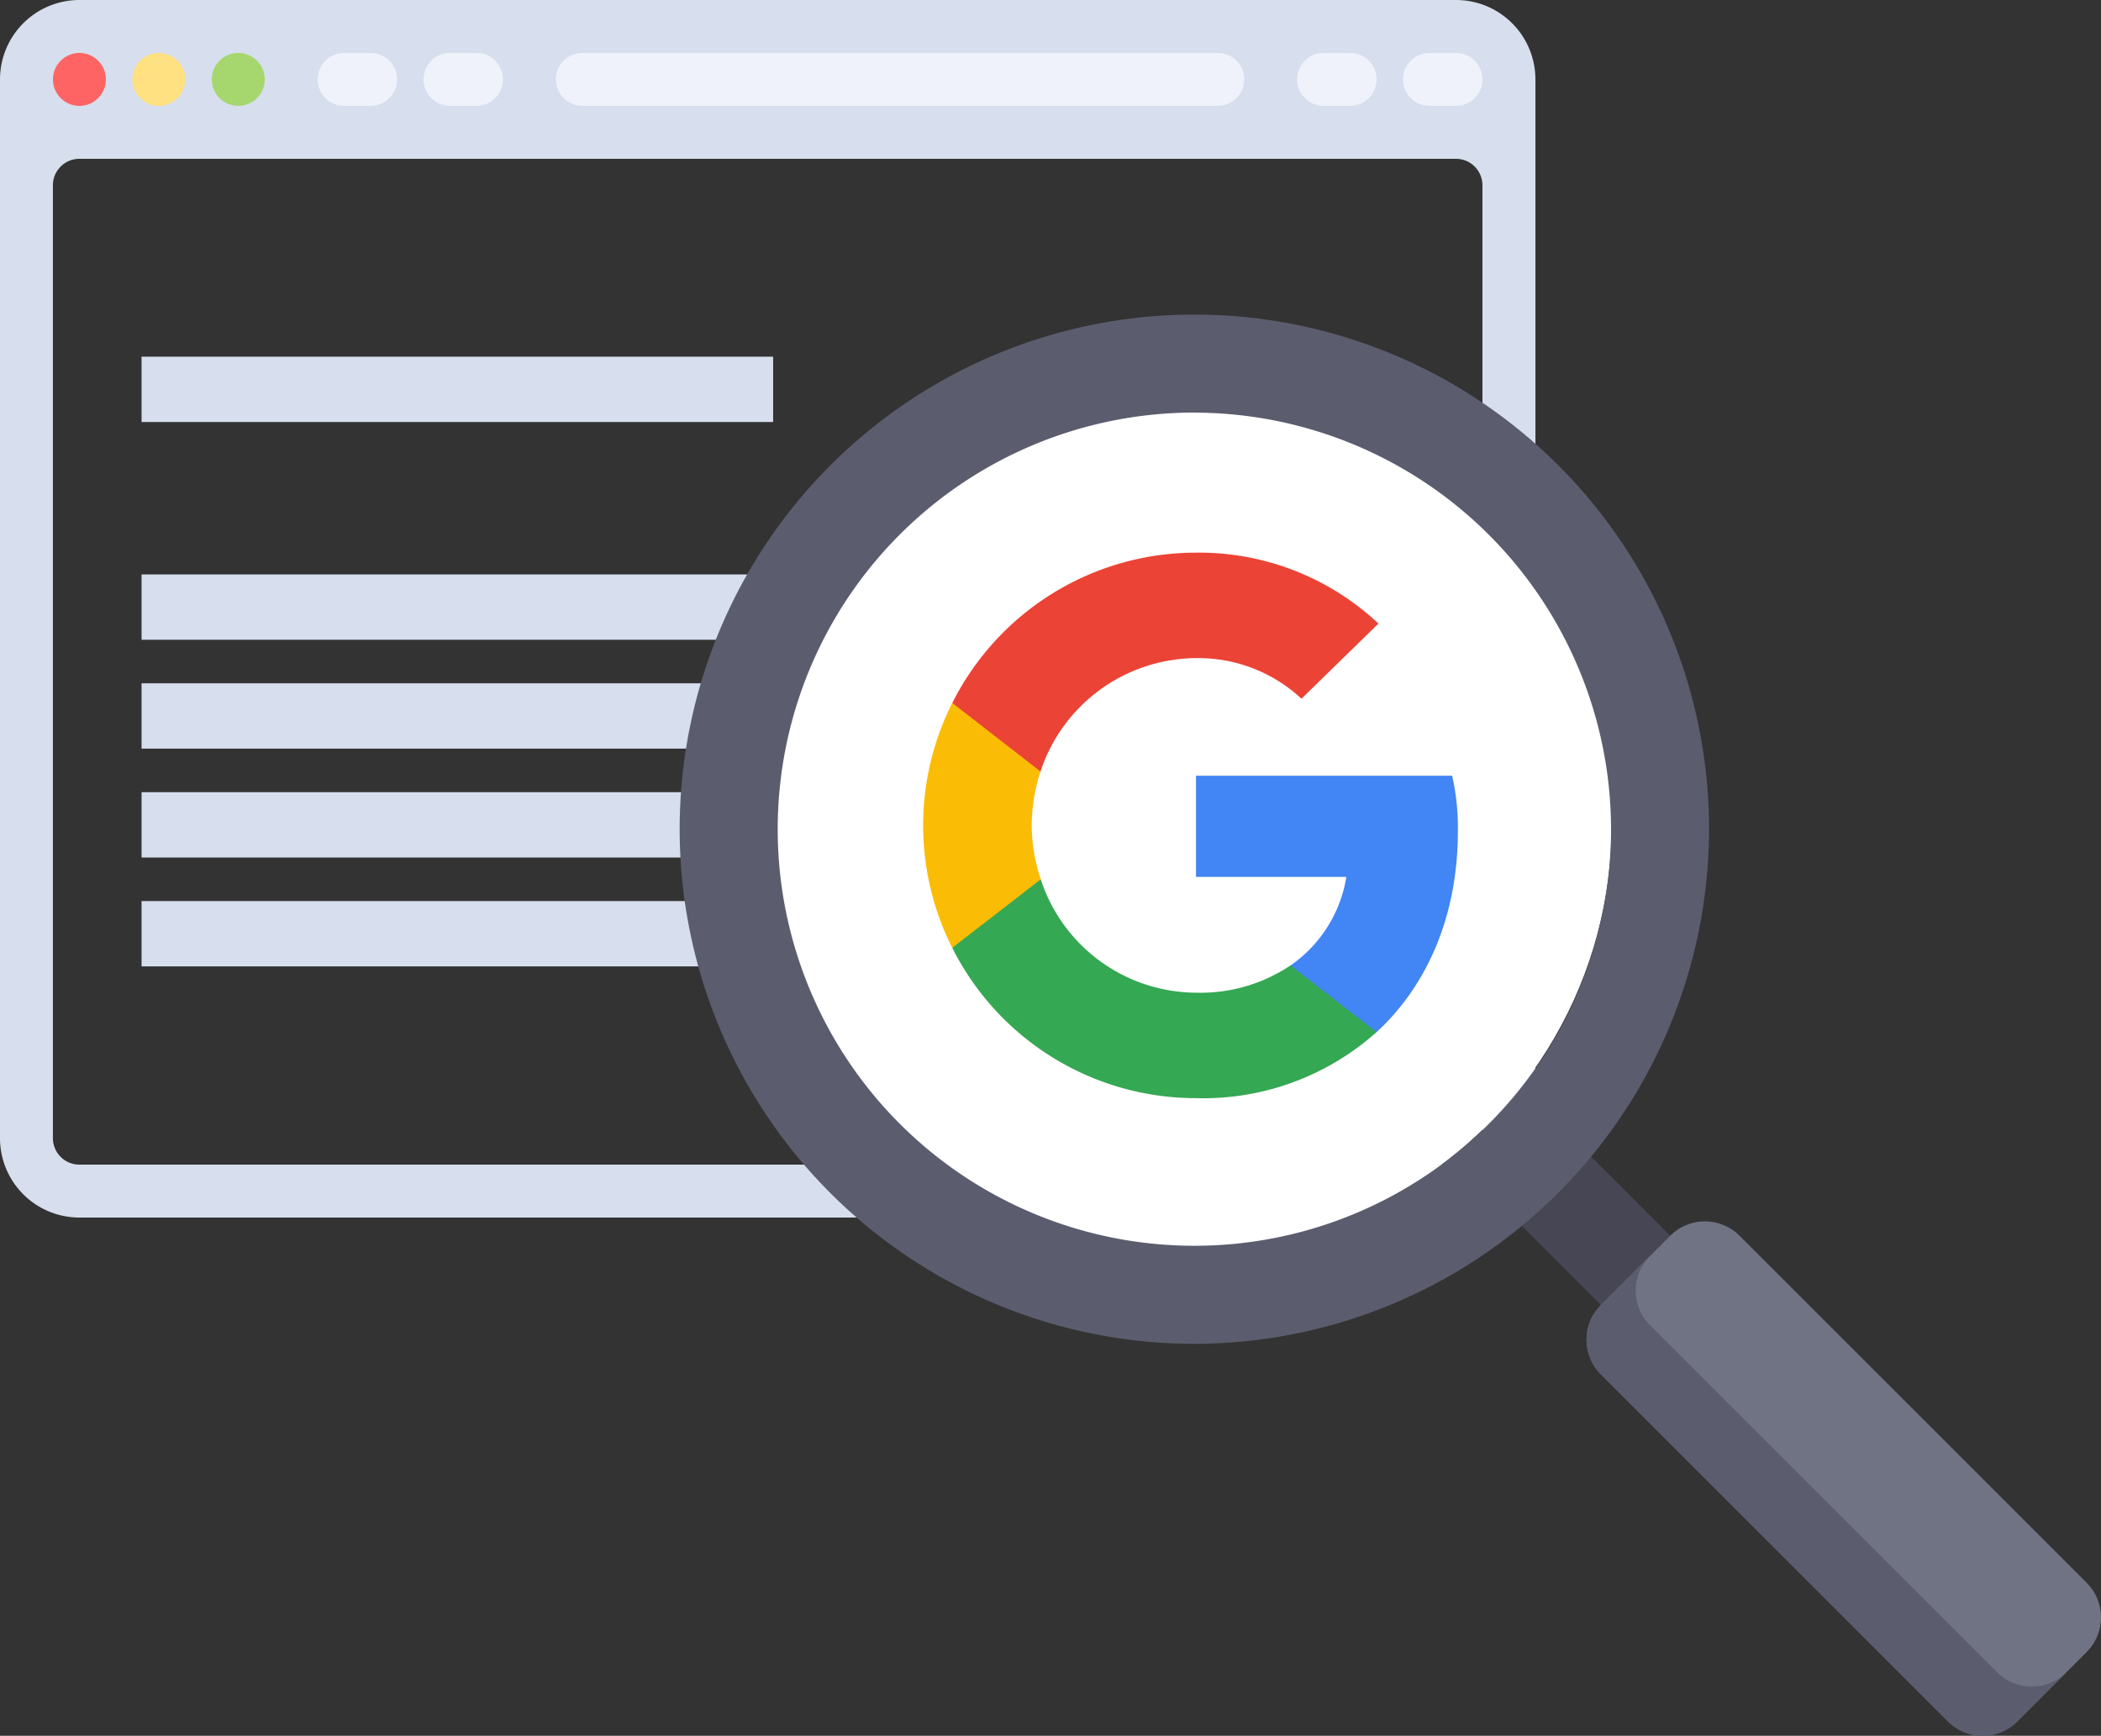 <svg height="121.426" viewBox="0 0 146.951 121.426" width="146.951" xmlns="http://www.w3.org/2000/svg"><rect x="0" y="0" width="146.951" height="121.426" fill="#333333" stroke="none"/><path d="m101.837 52.966h-96.282a5.555 5.555 0 0 0 -5.555 5.555v74.063a5.555 5.555 0 0 0 5.555 5.555h96.282a5.555 5.555 0 0 0 5.555-5.555v-74.063a5.555 5.555 0 0 0 -5.555-5.555zm1.852 79.618a1.852 1.852 0 0 1 -1.852 1.852h-96.282a1.852 1.852 0 0 1 -1.855-1.852v-66.657a1.852 1.852 0 0 1 1.852-1.852h96.282a1.852 1.852 0 0 1 1.852 1.852z" fill="#d7deed" transform="translate(0 -52.966)"/><circle cx="5.555" cy="5.555" fill="#ff6464" r="1.852"/><circle cx="11.11" cy="5.555" fill="#ffe182" r="1.852"/><circle cx="16.665" cy="5.555" fill="#a5d76e" r="1.852"/><path d="m109.633 74.323h-1.852a1.852 1.852 0 0 1 -1.852-1.852 1.852 1.852 0 0 1 1.852-1.852h1.852a1.852 1.852 0 0 1 1.852 1.852 1.852 1.852 0 0 1 -1.852 1.852z" fill="#eff2fa" transform="translate(-83.711 -66.917)"/><path d="m144.944 74.323h-1.852a1.852 1.852 0 0 1 -1.852-1.852 1.852 1.852 0 0 1 1.852-1.852h1.852a1.852 1.852 0 0 1 1.852 1.852 1.852 1.852 0 0 1 -1.852 1.852z" fill="#eff2fa" transform="translate(-111.616 -66.917)"/><path d="m436.254 74.323h-1.854a1.852 1.852 0 0 1 -1.852-1.852 1.852 1.852 0 0 1 1.852-1.851h1.852a1.852 1.852 0 0 1 1.852 1.852 1.852 1.852 0 0 1 -1.85 1.851z" fill="#eff2fa" transform="translate(-341.823 -66.917)"/><path d="m471.564 74.323h-1.852a1.852 1.852 0 0 1 -1.852-1.852 1.852 1.852 0 0 1 1.852-1.852h1.852a1.852 1.852 0 0 1 1.852 1.852 1.852 1.852 0 0 1 -1.852 1.852z" fill="#eff2fa" transform="translate(-369.727 -66.917)"/><path d="m231.669 74.323h-44.438a1.852 1.852 0 0 1 -1.852-1.852 1.852 1.852 0 0 1 1.852-1.852h44.438a1.852 1.852 0 0 1 1.852 1.852 1.852 1.852 0 0 1 -1.852 1.852z" fill="#eff2fa" transform="translate(-146.496 -66.917)"/><g fill="#d7deed"><path d="m0 0h44.175v4.57h-44.175z" transform="translate(9.901 24.951)"/><path d="m0 0h44.175v4.57h-44.175z" transform="translate(9.901 40.184)"/><path d="m0 0h44.175v4.57h-44.175z" transform="translate(9.901 47.8)"/><path d="m0 0h44.175v4.57h-44.175z" transform="translate(9.901 55.417)"/><path d="m0 0h44.175v4.57h-44.175z" transform="translate(9.901 63.033)"/></g><circle cx="83.02" cy="57.702" fill="#fff" r="29.704"/><path d="m0 0h14.546v6.856h-14.546z" fill="#464655" transform="matrix(-.707 -.707 .707 -.707 113.688 93.007)"/><path d="m321.011 348.4-24.277-24.279a3.428 3.428 0 0 1 0-4.848l4.848-4.848a3.429 3.429 0 0 1 4.849 0l24.276 24.275a3.428 3.428 0 0 1 0 4.848l-4.848 4.848a3.427 3.427 0 0 1 -4.848.004z" fill="#707384" transform="translate(-184.76 -227.98)"/><path d="m168.414 222.1a36 36 0 1 1 36-36 36.043 36.043 0 0 1 -36 36zm0-65.145a29.143 29.143 0 1 0 29.144 29.145 29.176 29.176 0 0 0 -29.144-29.14z" fill="#5b5d6e" transform="translate(-84.876 -128.094)"/><path d="m324.446 348.768-24.277-24.279a3.428 3.428 0 0 1 0-4.848l-3.437 3.437a3.428 3.428 0 0 0 0 4.848l24.277 24.274a3.428 3.428 0 0 0 4.849 0l3.436-3.437a3.428 3.428 0 0 1 -4.848.005z" fill="#5b5d6e" transform="translate(-184.759 -231.783)"/><path d="m148.866 110.662a16.349 16.349 0 0 0 -.4-3.9h-17.916v7.08h10.515a9.324 9.324 0 0 1 -3.9 6.19l-.036.237 5.664 4.388.392.039c3.6-3.328 5.681-8.225 5.681-14.034" fill="#4285f4" transform="translate(-46.898 -52.497)"/><path d="m30.969 171.676a18.185 18.185 0 0 0 12.631-4.622l-6.021-4.664a11.292 11.292 0 0 1 -6.614 1.908 11.486 11.486 0 0 1 -10.854-7.928l-.224.019-5.887 4.558-.077.214a19.065 19.065 0 0 0 17.044 10.515" fill="#34a853" transform="translate(52.683 -94.856)"/><path d="m8.225 83.743a11.746 11.746 0 0 1 -.636-3.773 12.343 12.343 0 0 1 .611-3.77l-.011-.253-5.959-4.635-.2.093a19.039 19.039 0 0 0 0 17.129l6.19-4.791" fill="#fbbc05" transform="translate(64.573 -22.229)"/><path d="m30.969 7.377a10.574 10.574 0 0 1 7.377 2.841l5.385-5.257a18.331 18.331 0 0 0 -12.762-4.961 19.065 19.065 0 0 0 -17.044 10.515l6.169 4.791a11.533 11.533 0 0 1 10.875-7.929" fill="#eb4335" transform="translate(52.683 38.661)"/></svg>